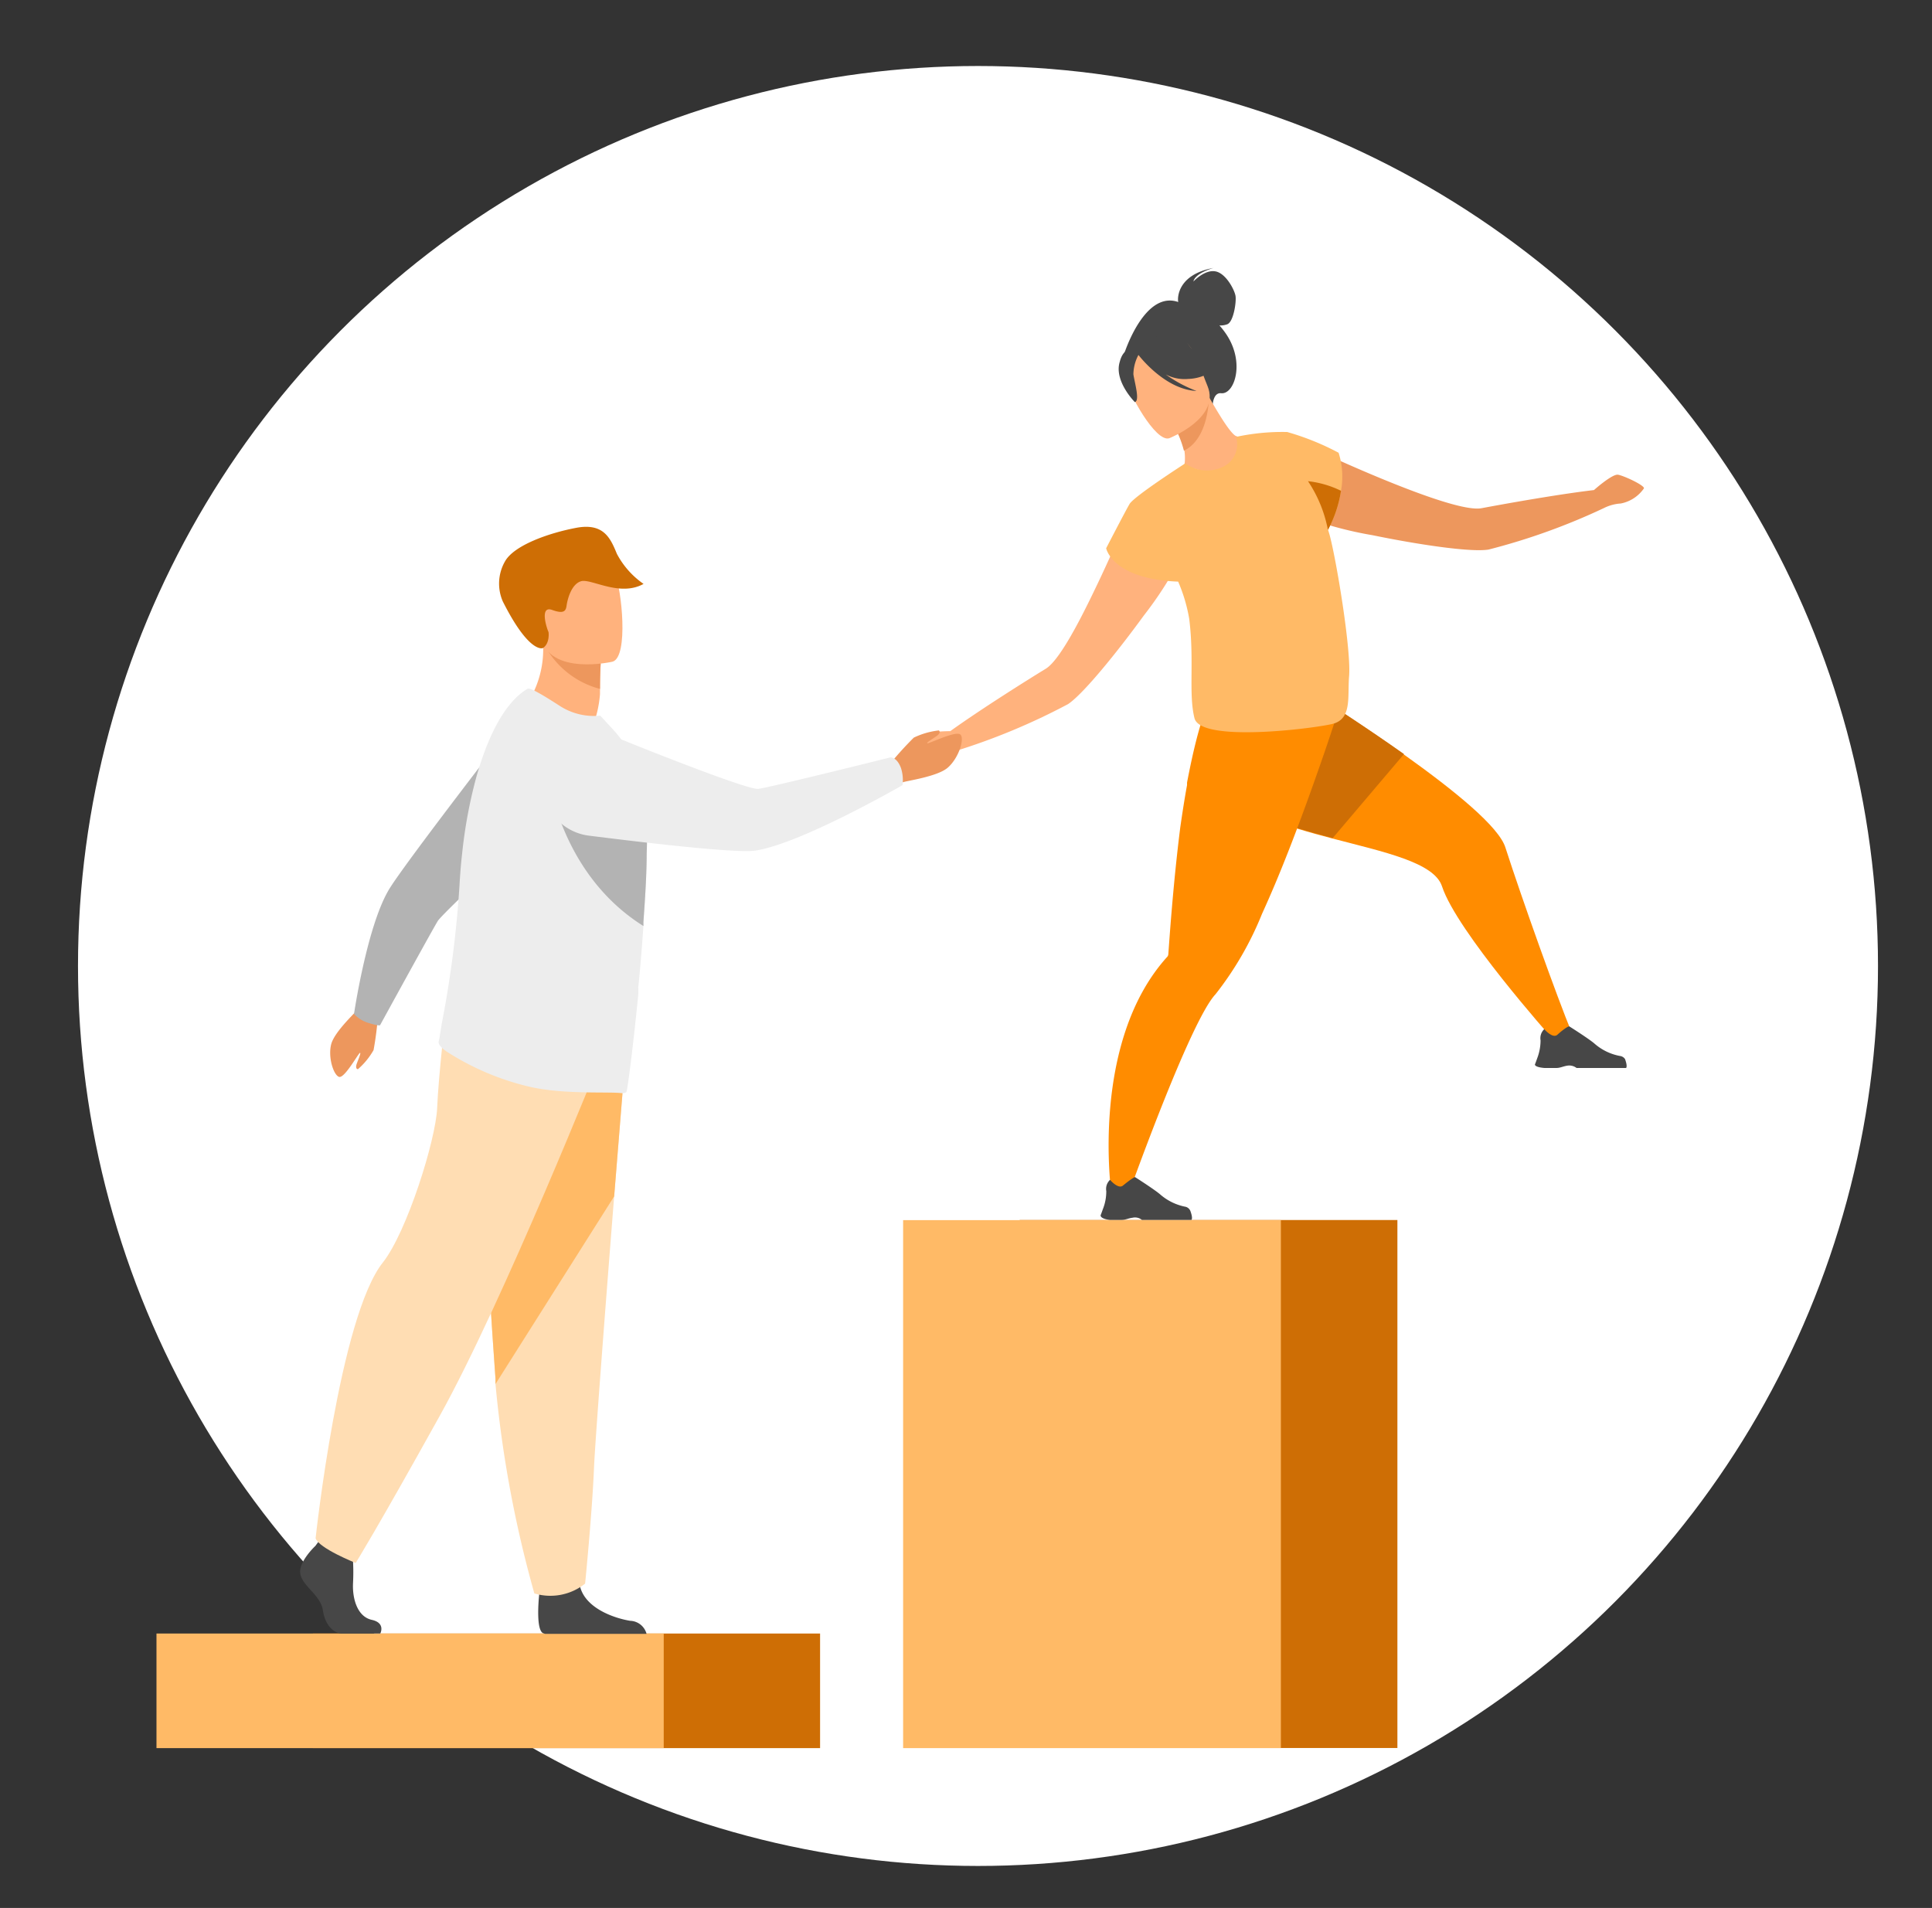 <?xml version="1.0" encoding="UTF-8"?> <svg xmlns="http://www.w3.org/2000/svg" id="Блок_2_-_Проблемы" data-name="Блок 2 - Проблемы" viewBox="0 0 161 159"><rect x="0" y="0" width="161" height="159" fill="#333333" stroke="none"/> <defs> <style>.cls-1{fill:#fff;}.cls-2{fill:#ce6e05;}.cls-3{fill:#ffba66;}.cls-4{fill:#ed975d;}.cls-5{fill:#ff8c00;}.cls-6{fill:#474747;}.cls-7{fill:#ffb27d;}.cls-8{fill:#ffddb3;}.cls-9{fill:#b3b3b3;}.cls-10{fill:#ededed;}</style> </defs> <circle class="cls-1" cx="81.5" cy="80.5" r="75"></circle> <rect class="cls-2" x="26.07" y="136.13" width="42.27" height="9.55"></rect> <rect class="cls-3" x="13.04" y="136.13" width="42.27" height="9.55"></rect> <rect class="cls-2" x="84.97" y="101.67" width="31.48" height="44"></rect> <rect class="cls-3" x="75.27" y="101.67" width="31.48" height="44" transform="translate(182.01 247.35) rotate(180)"></rect> <path class="cls-4" d="M134.83,39.56c-.49-.07-2,1.28-2,1.28h0c-3.14.37-7.71,1.2-9.36,1.51-1.17.23-4.31-.84-7.38-2.07-3.65-1.46-7.2-3.15-7.2-3.15-2-.11-4.32,3.59-.21,5.94a30.88,30.88,0,0,0,5.69,1.53h0c3.74.77,8.16,1.44,9.67,1.2a53.51,53.51,0,0,0,9.64-3.47h0l0,0a3.61,3.61,0,0,1,1.38-.37A3.05,3.05,0,0,0,137,40.69C137,40.42,135.31,39.64,134.83,39.56Z"></path> <path class="cls-5" d="M131,86.11l-1.72.35s-7.89-8.86-9.11-12.59c-.65-2-4.81-2.86-9.16-4-3.79-1-7.72-2.16-9.6-4.47-4-4.94,2.53-11,2.53-11s7,4.15,13,8.44c4.21,3,8,6.06,8.52,7.82C126.84,74.94,129.75,83.08,131,86.11Z"></path> <path class="cls-6" d="M128.7,89h1c.32,0,.56-.14.9-.19a1,1,0,0,1,.78.19h4.13c.1-.14,0-.49-.09-.74A.59.59,0,0,0,135,88a4.45,4.45,0,0,1-2.09-1c-.44-.4-2.14-1.47-2.14-1.47h0s-.21,0-1,.71c-.4.33-1.08-.48-1.08-.48a1.2,1.2,0,0,0-.22.3,1.05,1.05,0,0,0-.09.64,4.23,4.23,0,0,1-.29,1.52c-.1.29-.18.49-.18.49S127.86,88.93,128.7,89Z"></path> <path class="cls-2" d="M117,62.84l-5.94,7c-3.79-1-7.72-2.16-9.6-4.47-4-4.94,2.53-11,2.53-11S110.93,58.55,117,62.84Z"></path> <path class="cls-5" d="M111.55,59.15s-.48,1.52-1.26,3.79c-1,2.88-2.46,7-4.05,10.77-.35.83-.71,1.65-1.07,2.44a27.3,27.3,0,0,1-3.88,6.71c-2.15,2.28-7.37,17-7.37,17l-1.3-.36s-1.81-12.57,4.61-19.72a.38.38,0,0,0,.13-.26h0c.08-1.05.39-5.79,1-10.6.17-1.17.35-2.35.56-3.49,0-.07,0-.14,0-.21,1-5.24,1.91-7.56,3.12-8.73L111,59Z"></path> <path class="cls-6" d="M92.48,101.66h1c.32,0,.56-.14.9-.18a.92.92,0,0,1,.78.18h4.13c.1-.14,0-.49-.09-.74a.59.59,0,0,0-.39-.35,4.51,4.51,0,0,1-2.09-1c-.44-.4-2.14-1.48-2.14-1.48h0s-.21.06-1,.71c-.4.33-1.08-.48-1.08-.48a1.2,1.2,0,0,0-.22.3,1.05,1.05,0,0,0-.09.64,4,4,0,0,1-.29,1.52c-.1.29-.18.49-.18.49S91.64,101.56,92.48,101.66Z"></path> <path class="cls-7" d="M94.38,42.07s-1.48,3.63-3.2,7.17c-1.44,3-3,5.88-4.05,6.5-1.44.88-5.38,3.35-7.94,5.19,0,0-2,0-2.31.36s-1,2.1-.81,2.28a3.13,3.13,0,0,0,2.18-.3,3.31,3.31,0,0,1,1.27-.65l0,0h0A54,54,0,0,0,89,58.68c1.27-.84,4.08-4.31,6.33-7.4h0a30.74,30.74,0,0,0,3.18-5C100,41.81,95.81,40.63,94.38,42.07Z"></path> <path class="cls-6" d="M102.16,27.81a6.92,6.92,0,0,0-.54-.69,1.63,1.63,0,0,0,.66-.1c.52-.21.76-1.87.68-2.36s-.8-1.91-1.7-2.05-1.81.85-1.81.85c.16-.72,1.67-1.13,1.67-1.13-3.11.57-3,2.65-2.93,2.84-2.85-1-4.52,4.35-4.52,4.35l7.38,4.35s0-1.18.72-1.1C102.87,32.88,103.79,30.19,102.16,27.81Z"></path> <path class="cls-7" d="M102.63,39.07c-1.7.8-3.95-.35-3.93-.36s.09-.58,0-1.15a8.68,8.68,0,0,0-1-2.37c-.12-.21-.24-.41-.39-.63l.19-.07,3.3-1.32s.53.95,1.09,1.82,1,1.38,1.18,1.36C103,36.34,105.19,37.84,102.63,39.07Z"></path> <path class="cls-4" d="M100.73,33.49c-.09,1.18-.49,3.3-2.07,4.07a8.68,8.68,0,0,0-1-2.37Z"></path> <path class="cls-7" d="M97.44,36.52s4.28-1.68,3.19-4.34-1.28-4.65-4.06-3.69-2.89,2.2-2.74,3.17S96.29,36.9,97.44,36.52Z"></path> <path class="cls-6" d="M99,31.58a3.83,3.83,0,0,0,2.56-1.08,5.46,5.46,0,0,1-2.89-2.31,4.61,4.61,0,0,0-3.88.5,1.05,1.05,0,0,0-.2.47c-.38-.12-1-.09-1.28,1-.49,1.6,1.26,3.35,1.26,3.35.43-.12,0-1.55-.12-2.31a3.51,3.51,0,0,1,.42-1.62c.21.27,2.3,2.89,4.84,3a11,11,0,0,1-2.57-1.38A3.33,3.33,0,0,0,99,31.58Z"></path> <path class="cls-3" d="M110.79,44.54l-.12-.4a9.82,9.82,0,0,0,1.08-3.24,6.56,6.56,0,0,0-.2-3.17A21.75,21.75,0,0,0,107.26,36h-.07a18.24,18.24,0,0,0-4.19.41,2.07,2.07,0,0,1-1,2.45,3.07,3.07,0,0,1-3.23-.25l-.16.11h0S94.5,41.37,94.13,42s-1.95,3.69-1.95,3.69.5,2.57,6,2.78a13.5,13.5,0,0,1,.92,3.09c.44,3.5-.07,6.25.44,8.29s9.77.88,11.45.49,1.3-2.19,1.43-3.93C112.63,54.22,111.33,46.47,110.79,44.54Z"></path> <path class="cls-2" d="M111.75,40.9a10.11,10.11,0,0,1-1.09,3.26A11,11,0,0,0,109,40.1,8.28,8.28,0,0,1,111.75,40.9Z"></path> <path class="cls-4" d="M74.05,63.8a28.45,28.45,0,0,1,2.1-2.33,6.51,6.51,0,0,1,2.09-.6c.1.09.1.22-.1.4s-1,.62-.86.67,2.43-1.1,2.77-.71-.19,2-1.09,2.76-3.57,1.1-3.74,1.21C73.8,66.11,74.05,63.8,74.05,63.8Z"></path> <path class="cls-7" d="M43.68,59s2.48,2.94,5.64,1.71A9.54,9.54,0,0,0,50,57.84v-.43c0-1.37.06-2.13.06-2.13h0c-.14-.06-4.82-2-4.82-1.83A8.31,8.31,0,0,1,43.68,59Z"></path> <path class="cls-4" d="M45.72,54.33A7.32,7.32,0,0,0,50,57.41c0-1.37.06-2.13.06-2.13h0C49.94,55.24,45.59,54.09,45.72,54.33Z"></path> <path class="cls-7" d="M51.05,55.14s-5.26,1.23-6-2.06-1.88-5.34,1.45-6.27S50.78,47,51.28,48,52.41,54.73,51.05,55.14Z"></path> <path class="cls-2" d="M45.25,54c-.07.05-1.2.39-3.35-3.88a3.72,3.72,0,0,1,.22-3.4c.79-1.29,3.57-2.29,5.88-2.73s2.87.86,3.41,2.17a7.05,7.05,0,0,0,2.22,2.5c-2,1.11-4.39-.48-5.22-.22s-1.13,1.58-1.19,2-.16.77-1.21.39-.47,1.48-.3,1.84C45.71,52.65,45.85,53.6,45.25,54Z"></path> <path class="cls-6" d="M31.69,136.13H28.5c-.66,0-1.41-.68-1.59-1.92s-1.56-1.92-1.86-2.94,1.23-2.44,1.23-2.44l.25-.34.27-.34,2.52.6s.06.61.1,1.39a17.4,17.4,0,0,1,0,1.77c-.07,1.36.38,2.82,1.56,3.08S31.69,136.13,31.69,136.13Z"></path> <path class="cls-6" d="M53.88,136.16H45.43l-.18-.06c-.56-.29-.39-2.51-.32-3.2a1.35,1.35,0,0,0,0-.2s3-2.45,3.38-.57l.05.17h0c.51,1.75,2.82,2.55,4.15,2.77A1.46,1.46,0,0,1,53.88,136.16Z"></path> <path class="cls-8" d="M52.18,87.3s-.45,5.63-1,12.4c-.73,9.19-1.59,20.48-1.68,22.62-.15,3.71-.74,9.65-.74,9.65a4.64,4.64,0,0,1-4.23.82,97,97,0,0,1-3.24-17.45l0-.45c-.67-9.13-1.71-28.37-1.71-28.37Z"></path> <path class="cls-3" d="M52.18,87.3s-.45,5.63-1,12.4l-9.89,15.64,0-.45c-.67-9.13-1.71-28.37-1.71-28.37Z"></path> <path class="cls-8" d="M50.12,88s-8.14,20.39-13.48,30-7,12.25-7,12.25-3.07-1.22-3.34-2.06c0,0,2-18.5,5.62-23,2-2.55,4.4-10.2,4.51-12.87s.73-8,.73-8Z"></path> <path class="cls-4" d="M31.5,84.57a26.33,26.33,0,0,1-.37,2.94,6.07,6.07,0,0,1-1.3,1.59c-.12,0-.19-.12-.13-.36s.42-1,.3-1-1.29,2.16-1.75,2-.93-1.64-.65-2.72,2.17-2.77,2.24-2.95C30.45,82.65,31.5,84.57,31.5,84.57Z"></path> <path class="cls-9" d="M30.62,85.22c.9.29,1.05.22,1.05.22s4.38-8,4.82-8.7,9.31-8.95,9.31-8.95L43.52,59.3s-10.08,13-11.16,14.92c-1.8,3.1-2.86,10.28-2.86,10.28A2.73,2.73,0,0,0,30.62,85.22Z"></path> <path class="cls-10" d="M53.89,71.13c0,1.74-.13,3.7-.27,5.69,0,.12,0,.23,0,.35-.09,1.24-.18,2.47-.29,3.68-.05.48-.09,1-.14,1.43v.06a4.73,4.73,0,0,1,0,.54c-.45,4.51-.91,8.08-1,8.14a.51.51,0,0,1-.34.08c-1.19-.14-4.72.12-7.61-.51a22,22,0,0,1-6.77-2.8c-.3-.18-1-.64-.91-1s.15-.93.28-1.62a90.1,90.1,0,0,0,1.45-11.37c.05-.9.12-1.79.22-2.66a40.12,40.12,0,0,1,1.18-6.37c1-3.57,2.45-6.3,4.27-7.37.24-.13,1.53.68,2.71,1.44a5.25,5.25,0,0,0,3.35.8l1,1.08a10.94,10.94,0,0,1,2.8,5.84c0,.2.05.4.07.62A36.48,36.48,0,0,1,53.89,71.13Z"></path> <path class="cls-9" d="M53.89,71.13c0,1.74-.13,3.7-.27,5.69,0,.12,0,.23,0,.35-6.76-4.23-7.8-12-7.8-12a18.61,18.61,0,0,1,8,2A36.48,36.48,0,0,1,53.89,71.13Z"></path> <path class="cls-10" d="M75.08,64c-.35-.94-.89-.88-.89-.88s-10.06,2.51-11,2.62-10.82-3.88-10.82-3.88-3.91-1.75-5.74-.15a4.37,4.37,0,0,0-1.29,4.63,4.42,4.42,0,0,0,3.74,3.3c4.05.51,12.13,1.48,13.82,1.25,3.77-.53,12.31-5.46,12.31-5.46A3.26,3.26,0,0,0,75.08,64Z"></path> </svg> 